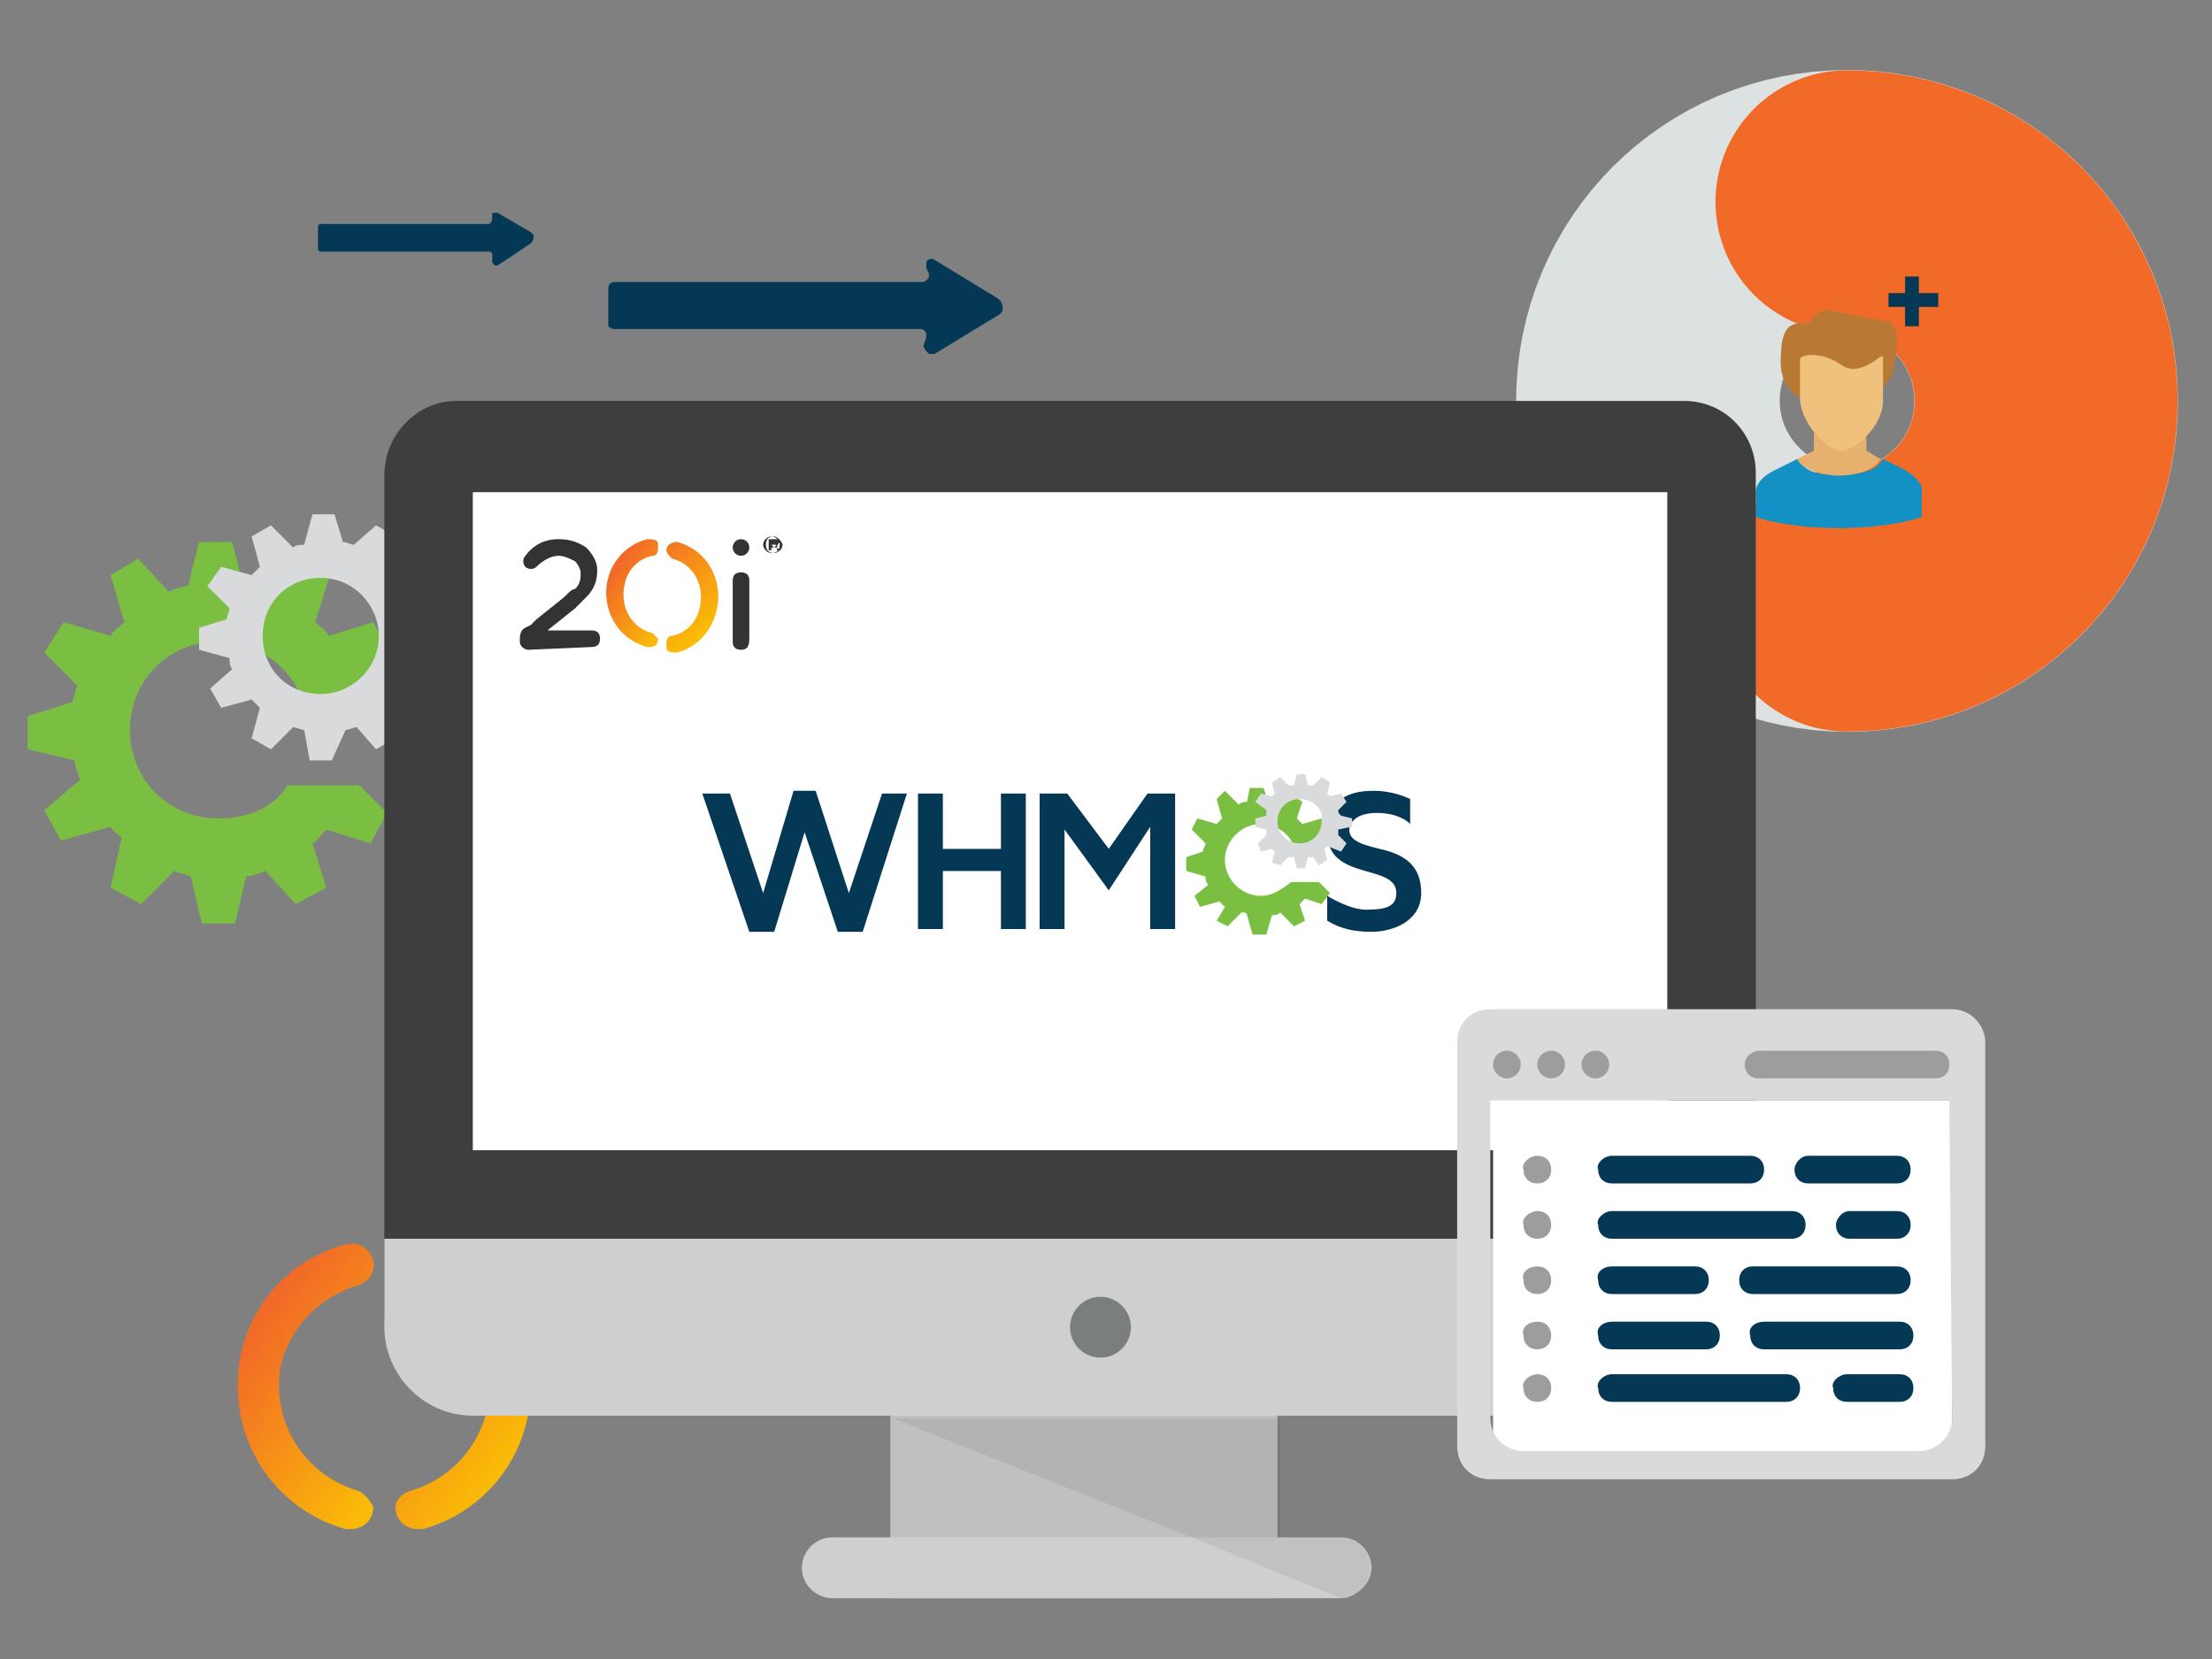 <svg version="1.1" id="a" xmlns="http://www.w3.org/2000/svg" x="0" y="0" viewBox="0 0 80 60" xml:space="preserve"><rect x="0" y="0" width="80" height="60" fill="#808080" stroke="none"/><style>.st4{fill:#b97935}.st7{fill:#043855}.st10{fill:#7abf42}.st11{fill:#d8dadb}.st13{fill:#cecfce}.st14{fill:#fff}.st15{fill:#9d9d9d}.st19{fill:#333}</style><path id="Rectangle_760" d="M32.2 41.6h14v16.2h-14V41.6z" fill="#c0c0bf"/><path d="M66.8 21.7c4 0 7.2-3.2 7.2-7.2s-3.2-7.2-7.2-7.2-7.2 3.2-7.2 7.2 3.3 7.2 7.2 7.2c0 0 0 0 0 0z" fill="none" stroke="#dce1e2" stroke-width="9.534" stroke-linecap="round" stroke-miterlimit="10"/><path d="M66.8 21.7c4 0 7.2-3.2 7.2-7.2m0 0c0-4-3.2-7.2-7.2-7.2" fill="none" stroke="#f26a27" stroke-width="9.515" stroke-linecap="round" stroke-miterlimit="10"/><path d="M68.9 17l-.8-.4c-.4.7-1.5.5-1.5.5s-1.1.3-1.6-.5l-.8.4s-.7.3-.7.8v.9s1.1.4 3 .4 3-.4 3-.4v-.9c.1-.4-.6-.8-.6-.8z" fill="#1390c4"/><path class="st4" d="M66.8 13.1c0 .8-.5 1.4-1.2 1.4s-1.2-.6-1.2-1.4c0-1.6.5-1.4 1.2-1.4s1.2.6 1.2 1.4z"/><path class="st4" d="M67.5 14.2h-1c-.5 0-1-.5-.9-1l-.4-.8c0-.5.4-1.2.9-1.2l2 .4c.5 0 .5.4.5 1l-.1.7c-.1.5-.5.9-1 .9z"/><path d="M67.5 16.3v-1.8h-1.9v1.8l-.2.1-.4.2c.1.3.8.6 1.5.6.8 0 1.4-.3 1.5-.6l-.5-.3z" fill="#e6b06f"/><path d="M68.1 12.9c0-.2-.8.8-1.5.3s-1.5-.4-1.5-.2v1.5c.1.9 1 1.8 1.5 1.8s1.5-.9 1.5-1.8v-1.6z" fill="#f0c07d"/><path class="st7" d="M68.3 10.6h1.8v.5h-1.8z"/><path class="st7" d="M68.9 10h.5v1.8h-.5zm-57.3-.9h6.1c.1 0 .1.1.1.1v.2c0 .1 0 .1.1.2h.1l1.2-.8c.1-.1.1-.2.1-.3l-.1-.1-1.2-.7h-.2v.2c0 .1 0 .1-.1.2h-6.1c-.1 0-.1.1-.1.1V9c0 .1.1.1.1.1zm10.6 2.8h11.1c.1 0 .2.1.2.2v.1l-.1.3c0 .1.1.2.2.3h.2l2.3-1.4c.2-.1.2-.3.1-.5l-.1-.1-2.3-1.4c-.1-.1-.3 0-.3.1v.2l.1.2c0 .1 0 .2-.2.3H22.2c-.1 0-.2.1-.2.2v1.4s.1.1.2.1z"/><linearGradient id="SVGID_1_" gradientUnits="userSpaceOnUse" x1="-297.684" y1="378.908" x2="-290.824" y2="383.965" gradientTransform="translate(307 -331)"><stop offset=".005" stop-color="#f26a27"/><stop offset="1" stop-color="#fccb00"/></linearGradient><path d="M12.9 53.9c-2-.6-3.2-2.7-2.7-4.7.4-1.3 1.4-2.3 2.7-2.7.4-.1.7-.5.6-.9-.1-.4-.5-.7-.9-.6h-.1c-2.9.8-4.5 3.7-3.7 6.6.5 1.8 1.9 3.2 3.7 3.7h.2c.4 0 .8-.3.8-.8-.1-.2-.3-.5-.6-.6z" fill="url(#SVGID_1_)"/><linearGradient id="SVGID_00000167381659404303093830000002099833005110186686_" gradientUnits="userSpaceOnUse" x1="855.176" y1="379.01" x2="847.757" y2="384.463" gradientTransform="matrix(-1 0 0 1 867.534 -331)"><stop offset=".005" stop-color="#f26a27"/><stop offset="1" stop-color="#fccb00"/></linearGradient><path d="M14.9 53.9c2-.6 3.2-2.7 2.7-4.7-.4-1.3-1.4-2.3-2.7-2.7-.4-.1-.6-.6-.5-1 .1-.4.5-.6.9-.5 2.9.8 4.5 3.7 3.7 6.6-.5 1.8-1.9 3.2-3.7 3.7h-.2c-.4 0-.8-.3-.8-.8 0-.2.2-.5.6-.6z" fill="url(#SVGID_00000167381659404303093830000002099833005110186686_)"/><path class="st10" d="M7.9 29.6c-1.8 0-3.2-1.4-3.2-3.2 0-1.8 1.4-3.2 3.2-3.2 1.3 0 2.5.8 3 2H13c0-.2-.1-.3-.1-.5l1.2-1.1-.6-1.1-1.6.5c-.1-.2-.3-.3-.5-.5l.5-1.6-1.1-.6-1.3 1.1c-.2-.1-.4-.1-.7-.2l-.4-1.6H7.2l-.4 1.6c-.2 0-.5.1-.7.2L5 20.2l-1 .6.5 1.7c-.2.2-.4.3-.5.5l-1.7-.5-.7 1.1 1.2 1.2c-.1.2-.1.4-.2.6l-1.6.5v1.2l1.7.4c0 .2.1.4.2.7l-1.3 1.1.6 1.1 1.8-.5c.1.2.3.3.4.4L4 32.1l1.1.6 1.2-1.2c.2.1.4.1.6.2l.4 1.7h1.2l.4-1.7c.2 0 .4-.1.7-.2l1.1 1.2 1.1-.6-.5-1.6c.2-.1.3-.3.5-.5l1.6.5.6-1.1-1-1h-2.6c-.5.8-1.4 1.2-2.5 1.2z"/><path class="st11" d="M11.6 20.9c-1.2 0-2.1.9-2.1 2.1 0 1.2.9 2.1 2.1 2.1 1.1 0 2.1-.9 2.1-2.1 0-1.1-.9-2.1-2.1-2.1zm3.4 2.8c0 .1-.1.3-.1.4l.8.8-.4.7-1-.3-.3.3.3 1.1-.7.4-.7-.8c-.1 0-.3.1-.4.1l-.5 1.1h-.8l-.2-1.1c-.1 0-.3-.1-.4-.1l-.8.8-.7-.4.3-1.1-.3-.3-1.1.3-.4-.7.8-.7c-.1-.1-.1-.3-.1-.4l-1.1-.3v-.8l1-.3c0-.1.1-.3.1-.4l-.8-.8.5-.7 1.1.3.3-.3-.3-1.1.7-.4.8.8c.1-.1.3-.1.4-.1l.3-1.1h.8l.3 1c.1 0 .3.1.4.1l.8-.7.7.4-.3 1 .3.3 1.1-.3.4.7-.9.9c.1.2.1.3.1.5l1.1.3v.8l-1.1.1z"/><path id="Rectangle_761" d="M16.5 14.5h44.4c1.5 0 2.6 1.2 2.6 2.6v30.4c0 1.5-1.2 2.6-2.6 2.6H16.5c-1.5 0-2.6-1.2-2.6-2.6V17.2c0-1.5 1.2-2.7 2.6-2.7z" fill="#3e3e3e"/><path id="Path_11104" class="st13" d="M63.6 44.8V48c0 1.8-1.5 3.2-3.2 3.2H17.1c-1.8 0-3.2-1.5-3.2-3.2v-3.2"/><path id="Rectangle_762" class="st14" d="M17.1 17.8h43.2v23.8H17.1V17.8z"/><path id="Path_11105" class="st13" d="M48.5 57.8H30.1c-.6 0-1.1-.5-1.1-1.1s.5-1.1 1.1-1.1h18.4c.6 0 1.1.5 1.1 1.1s-.6 1.1-1.1 1.1z"/><path class="st14" d="M54 39.8h16.6v12.7H54z"/><path class="st11" d="M70.6 36.5H53.9c-.7 0-1.2.5-1.2 1.2v14.6c0 .7.5 1.2 1.2 1.2h16.7c.7 0 1.2-.5 1.2-1.2V37.7c0-.6-.5-1.2-1.2-1.2zm0 14.8c0 .7-.6 1.2-1.3 1.2H55.2c-.7 0-1.3-.5-1.3-1.2V39.8h16.6l.1 11.5z"/><circle id="Ellipse_1815-2" class="st15" cx="54.5" cy="38.5" r=".5"/><circle id="Ellipse_1816-2" class="st15" cx="56.1" cy="38.5" r=".5"/><circle id="Ellipse_1817-2" class="st15" cx="57.7" cy="38.5" r=".5"/><path id="Path_11077-2" class="st15" d="M63.6 38H70c.3 0 .5.2.5.5s-.2.5-.5.5h-6.4c-.3 0-.5-.2-.5-.5s.3-.5.5-.5z"/><path class="st15" d="M55.6 41.8c.3 0 .5.2.5.5s-.2.5-.5.5-.5-.2-.5-.5c-.1-.2.2-.5.5-.5zm0 2c.3 0 .5.2.5.5s-.2.5-.5.5-.5-.2-.5-.5c-.1-.2.2-.5.5-.5zm0 2c.3 0 .5.2.5.5s-.2.5-.5.5-.5-.2-.5-.5c-.1-.3.2-.5.5-.5zm0 2c.3 0 .5.2.5.5s-.2.5-.5.5-.5-.2-.5-.5c-.1-.3.2-.5.5-.5zm0 1.9c.3 0 .5.2.5.5s-.2.5-.5.5-.5-.2-.5-.5c-.1-.2.2-.5.5-.5z"/><path class="st7" d="M58.3 41.8h5c.3 0 .5.2.5.5s-.2.5-.5.5h-5c-.3 0-.5-.2-.5-.5-.1-.2.2-.5.5-.5zm0 2h6.5c.3 0 .5.2.5.5s-.2.5-.5.5h-6.5c-.3 0-.5-.2-.5-.5-.1-.2.2-.5.5-.5zm0 2h3c.3 0 .5.2.5.5s-.2.5-.5.5h-3c-.3 0-.5-.2-.5-.5-.1-.3.2-.5.5-.5zm0 2h3.4c.3 0 .5.2.5.5s-.2.5-.5.5h-3.4c-.3 0-.5-.2-.5-.5-.1-.3.2-.5.5-.5zm0 1.9h6.3c.3 0 .5.2.5.5s-.2.5-.5.5h-6.3c-.3 0-.5-.2-.5-.5-.1-.2.2-.5.5-.5zm7.1-7.9h3.2c.3 0 .5.2.5.5s-.2.5-.5.5h-3.2c-.3 0-.5-.2-.5-.5 0-.2.2-.5.5-.5zm1.5 2h1.7c.3 0 .5.2.5.5s-.2.5-.5.5h-1.7c-.3 0-.5-.2-.5-.5 0-.2.2-.5.5-.5zm-3.5 2h5.2c.3 0 .5.2.5.5s-.2.5-.5.5h-5.2c-.3 0-.5-.2-.5-.5s.2-.5.5-.5zm.4 2h4.9c.3 0 .5.2.5.5s-.2.5-.5.5h-4.9c-.3 0-.5-.2-.5-.5-.1-.3.2-.5.5-.5zm3 1.9h1.9c.3 0 .5.2.5.5s-.2.5-.5.5h-1.9c-.3 0-.5-.2-.5-.5-.1-.2.2-.5.5-.5z"/><circle id="Ellipse_1824" cx="39.8" cy="48" r="1.1" fill="#7b7e7f"/><linearGradient id="SVGID_00000061443673886483502530000008238174360941262229_" gradientUnits="userSpaceOnUse" x1="-284.76" y1="351.665" x2="-282.148" y2="353.59" gradientTransform="translate(307 -331)"><stop offset=".005" stop-color="#f26a27"/><stop offset="1" stop-color="#fccb00"/></linearGradient><path d="M23.6 22.9c-.8-.2-1.2-1-1-1.8.1-.5.5-.9 1-1 .2 0 .2-.2.2-.4s-.2-.2-.4-.2c-1.1.3-1.7 1.4-1.4 2.5.2.7.7 1.2 1.4 1.4h.1c.2 0 .3-.1.3-.3l-.2-.2z" fill="url(#SVGID_00000061443673886483502530000008238174360941262229_)"/><linearGradient id="SVGID_00000011754013891557635950000006925937904729129609_" gradientUnits="userSpaceOnUse" x1="-283.83" y1="350.771" x2="-280.909" y2="354.243" gradientTransform="translate(307 -331)"><stop offset="0" stop-color="#f26a27"/><stop offset="1" stop-color="#fccb00"/></linearGradient><path d="M24.5 19.6c-.2 0-.4.1-.4.3 0 .1.1.2.2.3.8.2 1.2 1 1 1.8-.1.5-.5.9-1 1-.2 0-.2.2-.2.4s.2.2.4.2c1.1-.3 1.7-1.5 1.4-2.6-.2-.7-.7-1.2-1.4-1.4z" fill="url(#SVGID_00000011754013891557635950000006925937904729129609_)"/><path class="st19" d="M19.1 23.5c-.1 0-.3-.1-.3-.3 0-.2 0-.4.2-.5l.2-.1.2-.2 1-.8.1-.1c.1-.1.2-.2.3-.2.2-.2.2-.4.2-.6 0-.1-.1-.3-.2-.4-.2-.1-.4-.2-.6-.2-.3 0-.6.2-.8.4-.1.1-.3.1-.4 0s-.1-.3 0-.4c.3-.4.7-.6 1.2-.6.4 0 .7.1 1 .3.2.2.4.5.4.8 0 .4-.1.7-.4 1l-.3.3-.1.1-1 .8h1.6c.2 0 .3.1.3.3 0 .2-.1.3-.3.3l-2.3.1z"/><circle class="st19" cx="26.8" cy="19.8" r=".3"/><path class="st19" d="M26.8 23.5c-.2 0-.3-.1-.3-.3V21c0-.2.1-.3.3-.3.2 0 .3.1.3.3v2.1c0 .3-.1.4-.3.4zm1.5-3.8c0 .2-.2.3-.3.3-.2 0-.3-.1-.3-.3 0-.2.1-.3.3-.3.1 0 .3.2.3.3zm-.1 0c0-.1-.1-.3-.3-.3-.1 0-.3.1-.3.3 0 .1.1.3.3.3.2 0 .3-.1.3-.3 0 .1 0 0 0 0zm-.1.1l.1.1h-.1v-.1h-.2v.1h-.1v-.4h.2c.1 0 .2 0 .2.1-.1.1-.1.2-.1.2zm-.1 0s.1-.1 0 0c.1-.1.1-.1 0-.1h-.1l.1.1z"/><path class="st10" d="M45.6 32.4c-.7 0-1.3-.6-1.3-1.3 0-.7.6-1.3 1.3-1.3.5 0 1 .3 1.2.8h.9c0-.1 0-.1-.1-.2l.4-.4-.2-.4-.7.2-.2-.2.2-.6-.4-.3-.5.5c-.1 0-.2-.1-.3-.1l-.2-.6h-.5l-.1.5c-.1 0-.2 0-.3.1l-.5-.5-.3.3.2.7-.2.2-.7-.2-.2.4.5.5c0 .1-.1.2-.1.3l-.6.2v.5l.7.2c0 .1 0 .2.1.3l-.5.4.2.4.7-.2.2.2-.3.5.4.2.5-.5c.1 0 .2 0 .2.1l.2.7h.5l.2-.7c.1 0 .2 0 .3-.1l.5.5.4-.2-.2-.6.2-.2.6.2.3-.4-.4-.4h-1c-.4.3-.7.5-1.1.5z"/><path class="st7" d="M25.4 28.7h1l1.2 3.6 1.1-3.7h.8l1.2 3.7 1.2-3.6h.9l-1.6 5h-.9l-1.2-3.6-1.1 3.6h-.9zm7.8 0h.9v2h2.1v-2h.9v4.9h-.9v-2.1h-2.1v2.1h-.9zm4.4 0h1l1.5 2 1.4-2h1v4.9h-.9v-3.7l-1.5 2.3-1.6-2.2v3.6h-.9zM48 32.4v.9c.5.3 1 .4 1.6.4.8 0 1.8-.4 1.8-1.4s-.6-1.4-1.5-1.6c-.9-.2-1.1-.4-1.1-.7 0-.2.2-.6 1-.6.4 0 .9.1 1.2.4v-.9c-.4-.2-.9-.3-1.3-.3-.6 0-1.7.1-1.7 1.5 0 1.8 2.5 1.1 2.5 2.2 0 .5-.4.6-1.1.6-.6 0-1.4-.5-1.4-.5z"/><path class="st11" d="M47 28.9c-.5 0-.8.4-.8.8 0 .5.4.8.8.8.5 0 .8-.4.8-.8.1-.4-.3-.8-.8-.8zm1.4 1.1v.2l.3.3-.2.3-.5-.2-.1.1.1.4-.3.2-.2-.3h-.2l-.1.4h-.3l-.1-.4h-.2l-.3.3-.3-.1.1-.4-.1-.1-.4.1-.1-.3.3-.3V30l-.4-.1v-.3l.4-.1v-.2l-.4-.3.2-.3.4.1.1-.1-.1-.4.3-.2.3.3h.2l.1-.4h.3l.1.4h.2l.3-.3.3.2-.1.4.1.1.4-.1.2.3-.3.3c0 .1 0 .1.1.2l.4.1v.3l-.5.1z"/><path d="M48.5 55.6h-2.2v-4.3h-14l10.8 4.3 5.4 2.2.4-.1c.5-.2.8-.9.6-1.4-.2-.4-.6-.7-1-.7z" opacity=".1" fill="#3e3e3e"/></svg>